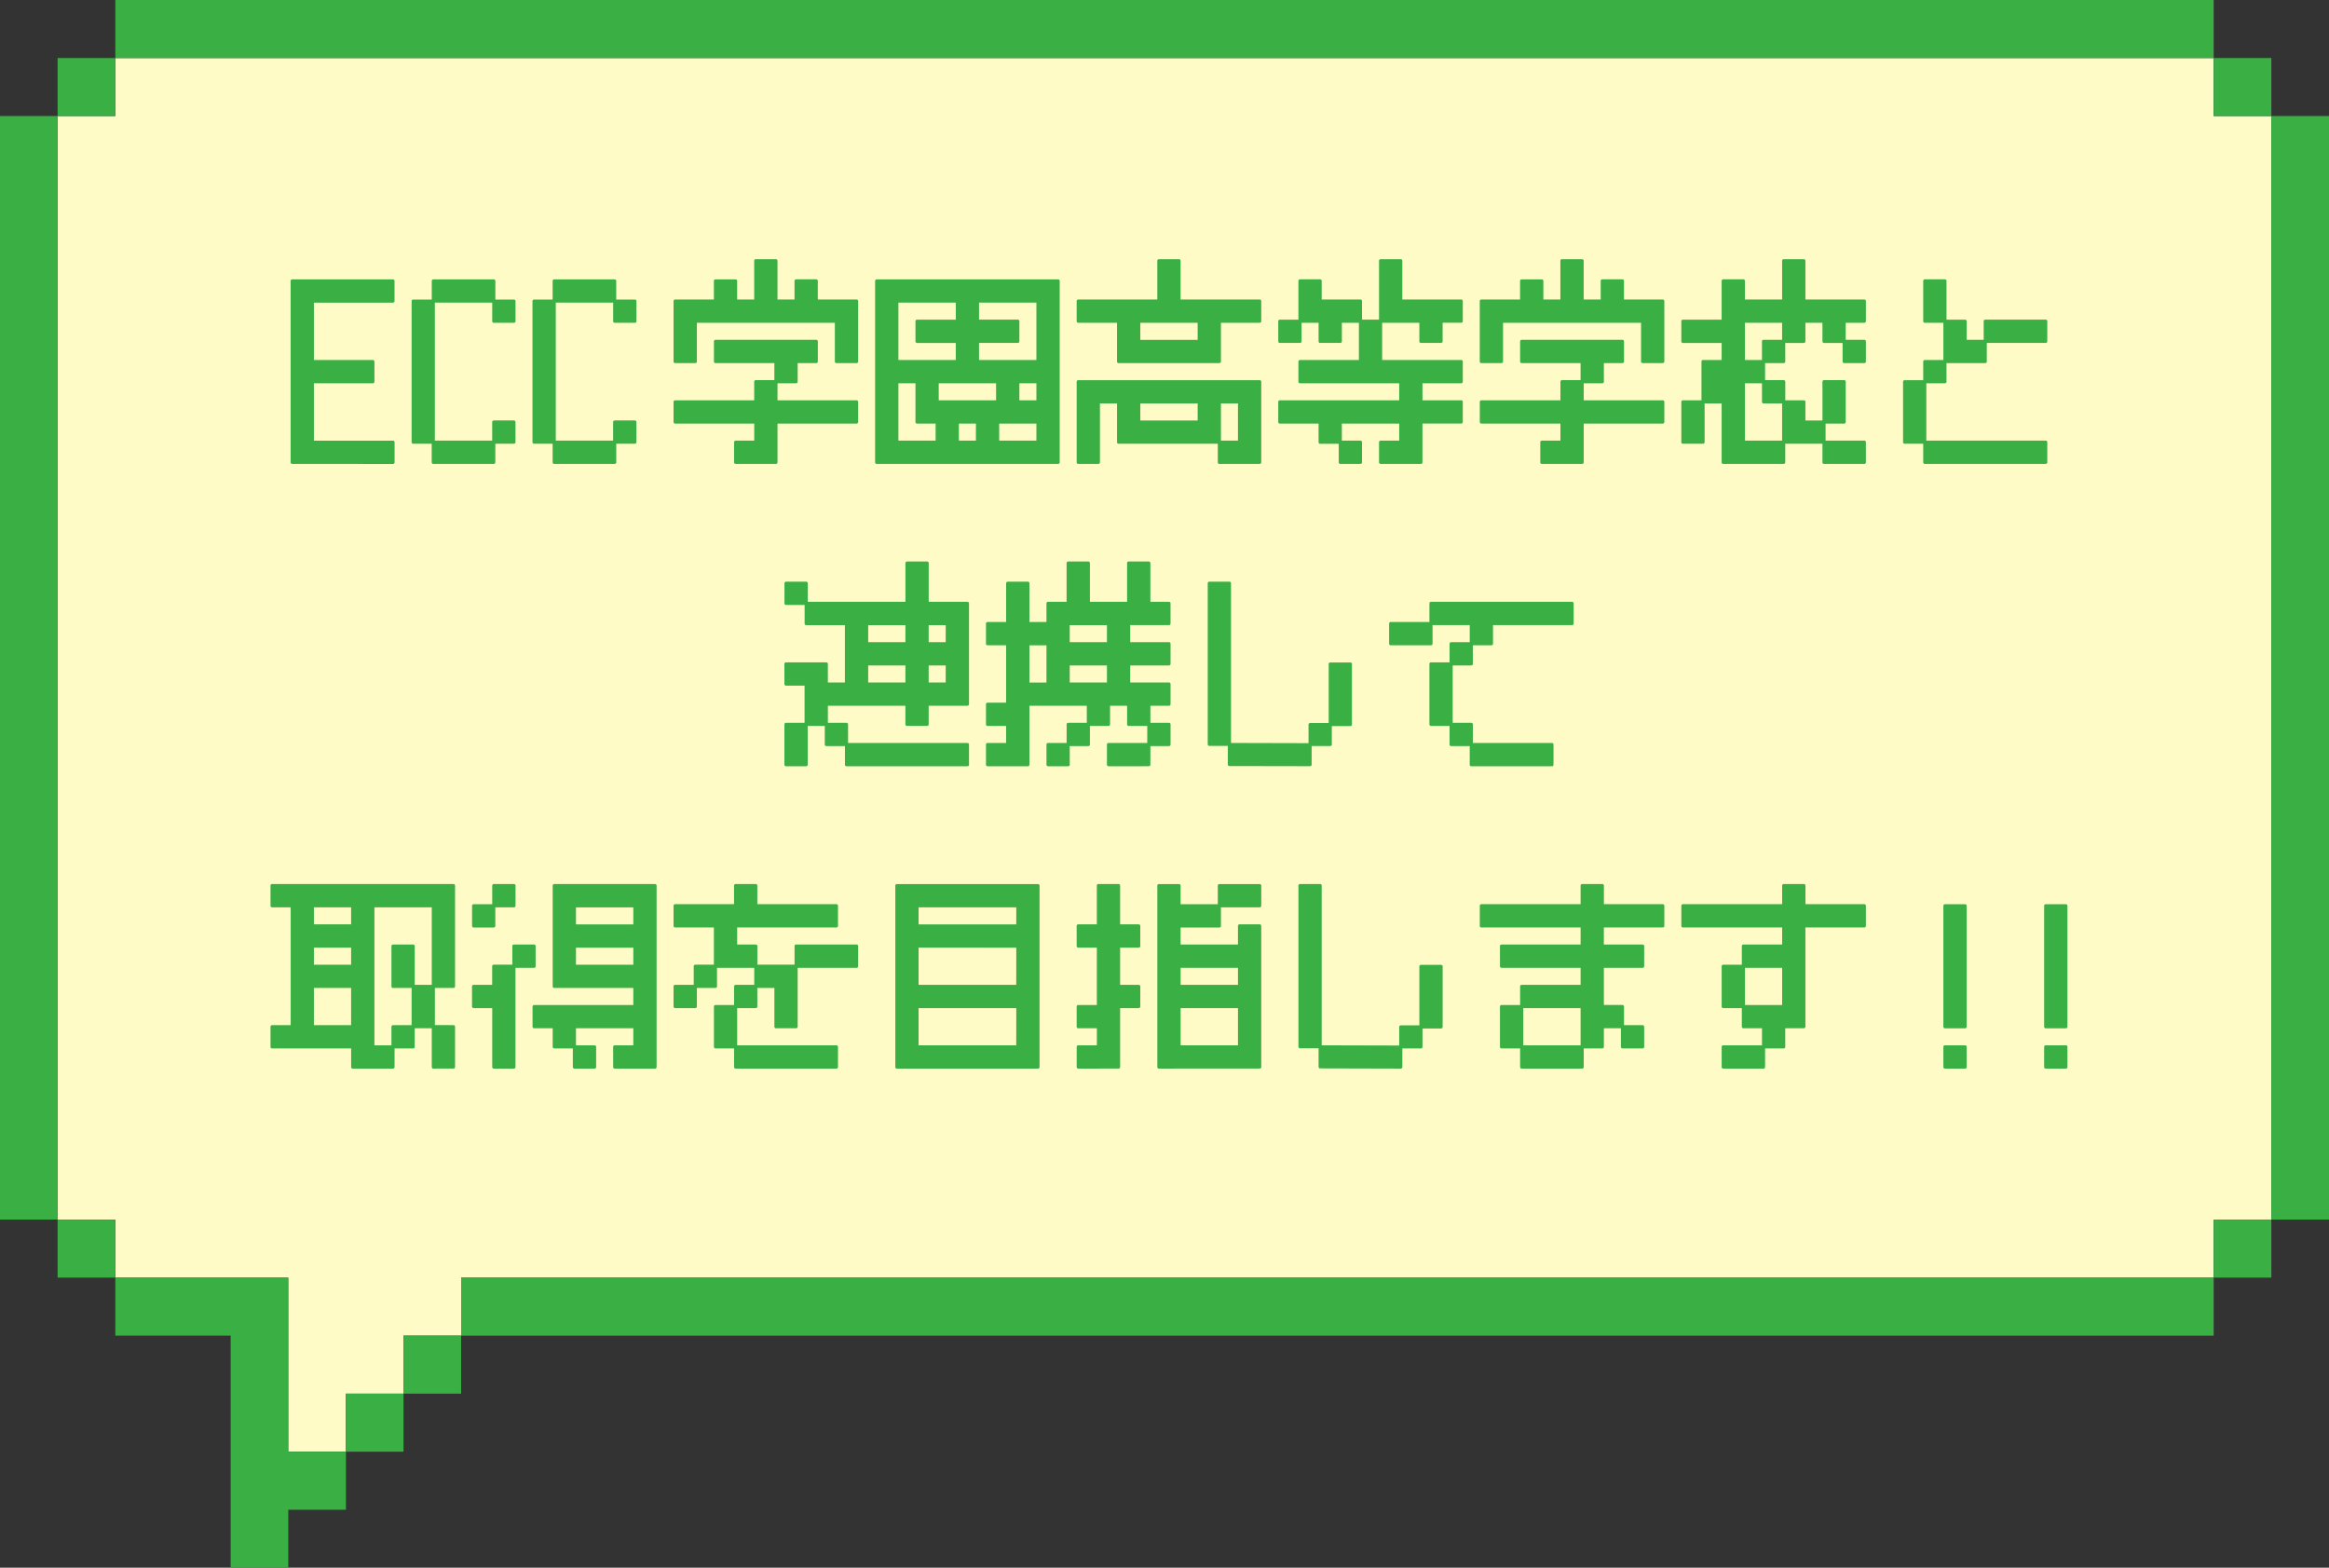 <svg id="img_diploma" xmlns="http://www.w3.org/2000/svg" width="208" height="140" viewBox="0 0 208 140">
  <rect x="0" y="0" width="208" height="140" fill="#333333" stroke="none"/>
  <path id="パス_593" data-name="パス 593" d="M5.145,10.361v98.554H10.3v5.178h15.44v15.545h5.151v-5.183h5.151v-5.178h5.145v-5.184H197.7v-5.178h5.145V10.361H197.7V5.184H10.3v5.178Z" fill="#fefbc6"/>
  <g id="グループ_296" data-name="グループ 296">
    <path id="パス_594" data-name="パス 594" d="M0,10.361v98.554H5.145V10.361Z" fill="#3aaf44"/>
    <rect id="長方形_431" data-name="長方形 431" width="5.151" height="5.178" transform="translate(5.145 108.916)" fill="#3aaf44"/>
    <rect id="長方形_432" data-name="長方形 432" width="5.151" height="5.178" transform="translate(5.145 5.183)" fill="#3aaf44"/>
    <path id="パス_595" data-name="パス 595" d="M10.3,114.094v5.183h10.3V140h5.145v-5.178h5.15v-5.183h-5.15V114.094H10.3Z" fill="#3aaf44"/>
    <path id="パス_596" data-name="パス 596" d="M10.3,0V5.183H197.7V0Z" fill="#3aaf44"/>
    <rect id="長方形_433" data-name="長方形 433" width="5.151" height="5.183" transform="translate(30.887 124.456)" fill="#3aaf44"/>
    <rect id="長方形_434" data-name="長方形 434" width="5.145" height="5.178" transform="translate(36.038 119.277)" fill="#3aaf44"/>
    <path id="パス_597" data-name="パス 597" d="M41.183,114.094v5.183H197.7v-5.183H41.183Z" fill="#3aaf44"/>
    <rect id="長方形_435" data-name="長方形 435" width="5.145" height="5.178" transform="translate(197.704 108.916)" fill="#3aaf44"/>
    <rect id="長方形_436" data-name="長方形 436" width="5.145" height="5.178" transform="translate(197.704 5.183)" fill="#3aaf44"/>
    <path id="パス_598" data-name="パス 598" d="M202.849,98.554v10.361H208V10.361h-5.151Z" fill="#3aaf44"/>
  </g>
  <g id="グループ_295" data-name="グループ 295">
    <path id="パス_599" data-name="パス 599" d="M26.095,41.428a.14.14,0,0,1-.14-.14v-16.2a.14.14,0,0,1,.14-.139h9a.139.139,0,0,1,.14.139v1.8a.14.14,0,0,1-.14.14H28.035v5.123H33.3a.14.14,0,0,1,.14.139v1.8a.14.14,0,0,1-.14.14H28.035v5.122H35.1a.139.139,0,0,1,.14.14v1.8a.139.139,0,0,1-.14.14Z" fill="#3aaf44"/>
    <path id="パス_600" data-name="パス 600" d="M38.695,41.428a.14.14,0,0,1-.14-.14v-1.66H36.9a.14.14,0,0,1-.14-.139v-12.6a.14.14,0,0,1,.14-.14h1.66v-1.66a.14.14,0,0,1,.14-.139h5.4a.14.14,0,0,1,.14.139v1.66H45.9a.14.14,0,0,1,.14.14v1.8a.14.14,0,0,1-.14.139H44.1a.14.14,0,0,1-.14-.139V27.024H38.835V39.349h5.122V37.688a.14.14,0,0,1,.14-.14h1.8a.14.14,0,0,1,.14.14v1.8a.14.14,0,0,1-.14.139h-1.66v1.66a.14.14,0,0,1-.14.14Z" fill="#3aaf44"/>
    <path id="パス_601" data-name="パス 601" d="M49.495,41.428a.14.14,0,0,1-.14-.14v-1.66h-1.66a.14.14,0,0,1-.14-.139v-12.6a.14.14,0,0,1,.14-.14h1.66v-1.66a.14.14,0,0,1,.14-.139h5.4a.14.14,0,0,1,.14.139v1.66H56.7a.14.14,0,0,1,.14.14v1.8a.14.14,0,0,1-.14.139H54.9a.14.14,0,0,1-.14-.139V27.024H49.635V39.349h5.122V37.688a.14.14,0,0,1,.14-.14h1.8a.14.14,0,0,1,.14.14v1.8a.14.14,0,0,1-.14.139h-1.66v1.66a.14.14,0,0,1-.14.14Z" fill="#3aaf44"/>
    <path id="パス_602" data-name="パス 602" d="M65.7,41.428a.14.14,0,0,1-.14-.14v-1.8a.139.139,0,0,1,.14-.139h1.66V37.827H60.295a.14.14,0,0,1-.14-.139v-1.8a.14.14,0,0,1,.14-.14h7.062v-1.66a.14.14,0,0,1,.14-.14h1.66V32.426H63.9a.14.14,0,0,1-.14-.14v-1.8a.14.14,0,0,1,.14-.14h9a.139.139,0,0,1,.139.14v1.8a.139.139,0,0,1-.139.14H71.238v1.661a.14.14,0,0,1-.14.14H69.437v1.52H76.5a.14.14,0,0,1,.14.14v1.8a.14.14,0,0,1-.14.139H69.437v3.461a.14.14,0,0,1-.14.14Zm9-9a.14.14,0,0,1-.14-.14V28.824H62.235v3.462a.14.14,0,0,1-.14.14h-1.8a.14.14,0,0,1-.14-.14v-5.4a.14.14,0,0,1,.14-.14h3.461v-1.66a.14.14,0,0,1,.14-.139h1.8a.139.139,0,0,1,.139.139v1.66h1.521V23.283a.14.14,0,0,1,.14-.139h1.8a.14.14,0,0,1,.14.139v3.461h1.521v-1.66a.14.14,0,0,1,.14-.139h1.8a.139.139,0,0,1,.139.139v1.66H76.5a.14.14,0,0,1,.14.14v5.4a.14.14,0,0,1-.14.14Z" fill="#3aaf44"/>
    <path id="パス_603" data-name="パス 603" d="M78.295,41.428a.139.139,0,0,1-.14-.139v-16.2a.139.139,0,0,1,.14-.14H94.5a.14.14,0,0,1,.14.14v16.2a.14.14,0,0,1-.14.139Zm14.264-3.6H89.237v1.521h3.322Zm-5.4,0H85.636v1.521h1.521Zm-3.6,1.521V37.828H81.9a.14.14,0,0,1-.14-.14V34.227H80.234v5.122Zm9-5.122H91.038v1.521h1.521Zm-3.6,0H83.836v1.521h5.122Zm3.6-2.08V27.024H87.437v1.521H90.9a.14.14,0,0,1,.139.14v1.8a.14.14,0,0,1-.139.14H87.437v1.521Zm-7.2,0V30.626H81.9a.14.14,0,0,1-.14-.14v-1.8a.14.14,0,0,1,.14-.14h3.461V27.024H80.234v5.123Z" fill="#3aaf44"/>
    <path id="パス_604" data-name="パス 604" d="M108.9,41.428a.139.139,0,0,1-.139-.14v-1.66H99.9a.139.139,0,0,1-.14-.139V36.027H98.234v5.261a.139.139,0,0,1-.139.14h-1.8a.139.139,0,0,1-.139-.14v-7.2a.139.139,0,0,1,.139-.139H112.5a.14.14,0,0,1,.14.139v7.2a.14.14,0,0,1-.14.14Zm1.661-5.4h-1.521v3.322h1.521Zm-3.6,0h-5.122v1.521h5.122Zm-7.062-3.6a.139.139,0,0,1-.14-.14V28.825H96.294a.14.14,0,0,1-.139-.14v-1.8a.14.14,0,0,1,.139-.14h7.063V23.283a.139.139,0,0,1,.14-.139h1.8a.14.14,0,0,1,.14.139v3.461H112.5a.14.14,0,0,1,.14.14v1.8a.14.14,0,0,1-.14.14h-3.461v3.461a.139.139,0,0,1-.14.14Zm7.062-3.6h-5.122v1.521h5.122Z" fill="#3aaf44"/>
    <path id="パス_605" data-name="パス 605" d="M123.3,41.428a.14.14,0,0,1-.14-.14v-1.8a.14.14,0,0,1,.14-.14h1.661V37.827h-5.122v1.522H121.5a.139.139,0,0,1,.139.14v1.8a.139.139,0,0,1-.139.14h-1.8a.139.139,0,0,1-.139-.14v-1.66H117.9a.139.139,0,0,1-.14-.139V37.827h-3.461a.139.139,0,0,1-.14-.139v-1.8a.14.14,0,0,1,.14-.14h10.663v-1.52H116.1a.14.14,0,0,1-.14-.14v-1.8a.14.14,0,0,1,.14-.139h5.262V28.824h-1.521v1.662a.139.139,0,0,1-.14.139h-1.8a.139.139,0,0,1-.14-.139V28.824h-1.521v1.662a.14.14,0,0,1-.14.139h-1.8a.139.139,0,0,1-.14-.139v-1.8a.14.14,0,0,1,.14-.14h1.66V25.084a.14.14,0,0,1,.14-.139h1.8a.139.139,0,0,1,.139.139v1.66H121.5a.14.14,0,0,1,.139.14v1.661h1.521V23.283a.14.14,0,0,1,.14-.139h1.8a.139.139,0,0,1,.139.139v3.461H130.5a.14.14,0,0,1,.14.14v1.8a.14.14,0,0,1-.14.139h-1.66v1.662a.14.14,0,0,1-.14.139h-1.8a.139.139,0,0,1-.14-.139V28.824h-3.322v3.323H130.5a.14.14,0,0,1,.14.139v1.8a.14.14,0,0,1-.14.14h-3.461v1.52H130.5a.14.14,0,0,1,.14.14v1.8a.14.14,0,0,1-.14.139h-3.461v3.461a.139.139,0,0,1-.139.14Z" fill="#3aaf44"/>
    <path id="パス_606" data-name="パス 606" d="M137.7,41.428a.14.14,0,0,1-.14-.14v-1.8a.139.139,0,0,1,.14-.139h1.66V37.827h-7.062a.14.14,0,0,1-.14-.139v-1.8a.14.14,0,0,1,.14-.14h7.062v-1.66a.14.14,0,0,1,.14-.14h1.66V32.426H135.9a.14.14,0,0,1-.14-.14v-1.8a.14.14,0,0,1,.14-.14h9a.139.139,0,0,1,.139.14v1.8a.139.139,0,0,1-.139.14h-1.661v1.661a.14.14,0,0,1-.14.14h-1.661v1.52H148.5a.14.14,0,0,1,.14.14v1.8a.14.14,0,0,1-.14.139h-7.062v3.461a.14.14,0,0,1-.14.14Zm9-9a.14.14,0,0,1-.14-.14V28.824H134.235v3.462a.14.14,0,0,1-.14.14h-1.8a.14.14,0,0,1-.14-.14v-5.4a.14.14,0,0,1,.14-.14h3.461v-1.66a.14.14,0,0,1,.14-.139h1.8a.139.139,0,0,1,.139.139v1.66h1.521V23.283a.14.14,0,0,1,.14-.139h1.8a.14.14,0,0,1,.14.139v3.461h1.521v-1.66a.14.14,0,0,1,.14-.139h1.8a.139.139,0,0,1,.139.139v1.66H148.5a.14.14,0,0,1,.14.14v5.4a.14.14,0,0,1-.14.14Z" fill="#3aaf44"/>
    <path id="パス_607" data-name="パス 607" d="M162.9,41.428a.139.139,0,0,1-.14-.139V39.628h-3.322v1.661a.14.14,0,0,1-.14.139h-5.4a.139.139,0,0,1-.14-.139V36.027h-1.522v3.462a.139.139,0,0,1-.139.139h-1.8a.139.139,0,0,1-.14-.139v-3.6a.139.139,0,0,1,.14-.139h1.66V32.287a.14.14,0,0,1,.14-.14h1.661V30.626h-3.461a.14.14,0,0,1-.14-.14v-1.8a.14.14,0,0,1,.14-.14h3.461v-3.46a.139.139,0,0,1,.14-.14h1.8a.139.139,0,0,1,.14.14v1.66h3.321V23.284a.14.14,0,0,1,.14-.14h1.8a.14.14,0,0,1,.139.14v3.461H166.5a.14.14,0,0,1,.14.139v1.8a.14.14,0,0,1-.14.14h-1.661v1.521H166.5a.14.14,0,0,1,.14.14v1.8a.14.14,0,0,1-.14.139h-1.8a.14.14,0,0,1-.14-.139V30.626H162.9a.14.14,0,0,1-.14-.14V28.825h-1.522v1.661a.14.14,0,0,1-.139.14h-1.661v1.661a.14.14,0,0,1-.14.139h-1.661v1.522H159.3a.14.14,0,0,1,.14.139v1.661H161.1a.139.139,0,0,1,.139.139v1.661h1.522V34.087a.139.139,0,0,1,.14-.139h1.8a.139.139,0,0,1,.139.139v3.6a.14.14,0,0,1-.139.14h-1.661v1.521H166.5a.14.14,0,0,1,.14.14v1.8a.14.14,0,0,1-.14.139Zm-3.742-2.079V36.027H157.5a.14.14,0,0,1-.14-.14v-1.66h-1.521v5.122Zm-1.8-7.2V30.486a.14.14,0,0,1,.14-.14h1.66V28.825h-3.321v3.322Z" fill="#3aaf44"/>
    <path id="パス_608" data-name="パス 608" d="M171.9,41.428a.14.14,0,0,1-.14-.14v-1.66h-1.661a.139.139,0,0,1-.139-.139v-5.4a.139.139,0,0,1,.139-.139h1.661V32.286a.14.14,0,0,1,.14-.139h1.661V28.824H171.9a.14.14,0,0,1-.14-.139v-3.6a.14.14,0,0,1,.14-.139h1.8a.139.139,0,0,1,.139.139v3.461H175.5a.14.14,0,0,1,.14.14v1.661h1.521V28.685a.14.14,0,0,1,.139-.14h5.4a.14.14,0,0,1,.14.14v1.8a.14.14,0,0,1-.14.139h-5.262v1.661a.139.139,0,0,1-.14.14h-3.461v1.661a.14.14,0,0,1-.139.14h-1.661v5.122H182.7a.14.14,0,0,1,.14.14v1.8a.14.14,0,0,1-.14.14Z" fill="#3aaf44"/>
    <path id="パス_609" data-name="パス 609" d="M75.6,68.428a.14.14,0,0,1-.14-.14v-1.66H73.8a.14.14,0,0,1-.14-.139V64.827H72.135v3.461a.14.14,0,0,1-.14.14h-1.8a.14.14,0,0,1-.14-.14v-3.6a.14.14,0,0,1,.14-.14h1.66V61.227h-1.66a.14.14,0,0,1-.14-.14v-1.8a.14.14,0,0,1,.14-.139h3.6a.14.14,0,0,1,.14.139v1.662h1.521V55.825H72a.14.14,0,0,1-.14-.14V54.024h-1.66a.14.14,0,0,1-.14-.14v-1.8a.14.14,0,0,1,.14-.139H72a.14.14,0,0,1,.14.139v1.66h8.723V50.283a.14.14,0,0,1,.14-.139h1.8a.139.139,0,0,1,.139.139v3.461H86.4a.14.14,0,0,1,.14.14v9a.14.14,0,0,1-.14.14H82.938v1.661a.139.139,0,0,1-.139.139H81a.14.14,0,0,1-.14-.139V63.027H73.936v1.521H75.6a.14.14,0,0,1,.139.14v1.661H86.4a.139.139,0,0,1,.14.14v1.8a.139.139,0,0,1-.14.14Zm8.862-9H82.938v1.521h1.521Zm-3.6,0H77.536v1.521h3.322Zm3.6-3.6H82.938v1.521h1.521Zm-3.6,0H77.536v1.521h3.322Z" fill="#3aaf44"/>
    <path id="パス_610" data-name="パス 610" d="M99,68.428a.14.14,0,0,1-.14-.14v-1.8a.14.14,0,0,1,.14-.14h3.461V64.827H100.8a.14.14,0,0,1-.14-.139V63.027H99.138v1.661a.14.14,0,0,1-.14.139H97.337v1.662a.14.14,0,0,1-.14.139h-1.66v1.66a.14.14,0,0,1-.14.14H93.6a.14.14,0,0,1-.14-.14v-1.8a.14.14,0,0,1,.14-.14h1.66V64.688a.14.14,0,0,1,.14-.14h1.661V63.027H91.936v5.261a.14.14,0,0,1-.14.14h-3.6a.14.14,0,0,1-.14-.14v-1.8a.14.14,0,0,1,.14-.14h1.66V64.827h-1.66a.14.14,0,0,1-.14-.139v-1.8a.14.14,0,0,1,.14-.14h1.66V57.625h-1.66a.14.14,0,0,1-.14-.139v-1.8a.14.14,0,0,1,.14-.14h1.66V52.084a.14.14,0,0,1,.14-.139h1.8a.14.14,0,0,1,.14.139v3.461h1.521V53.884a.14.14,0,0,1,.14-.14h1.66V50.283a.14.14,0,0,1,.14-.139h1.8a.14.14,0,0,1,.14.139v3.461h3.322V50.283a.14.14,0,0,1,.14-.139h1.8a.14.14,0,0,1,.14.139v3.461h1.66a.14.14,0,0,1,.14.14v1.8a.14.14,0,0,1-.14.14h-3.461v1.521H104.4a.139.139,0,0,1,.14.14v1.8a.139.139,0,0,1-.14.14h-3.461v1.522H104.4a.139.139,0,0,1,.14.139v1.8a.14.14,0,0,1-.14.14h-1.66v1.521h1.66a.14.14,0,0,1,.14.14v1.8a.139.139,0,0,1-.14.139h-1.66v1.66a.14.14,0,0,1-.14.14Zm-.14-9H95.536v1.521h3.322Zm-5.4-1.8H91.936v3.322h1.521Zm5.4-1.8H95.536v1.521h3.322Z" fill="#3aaf44"/>
    <path id="パス_611" data-name="パス 611" d="M109.795,68.41a.139.139,0,0,1-.139-.14V66.609H108a.14.14,0,0,1-.14-.139V52.084a.14.14,0,0,1,.14-.14h1.8a.14.14,0,0,1,.14.14V66.348l6.923.018V64.705a.14.14,0,0,1,.14-.14h1.661V59.3a.139.139,0,0,1,.139-.14h1.8a.139.139,0,0,1,.139.14v5.4a.14.14,0,0,1-.139.14h-1.661v1.643a.14.14,0,0,1-.14.14h-1.661v1.66a.14.14,0,0,1-.139.14Z" fill="#3aaf44"/>
    <path id="パス_612" data-name="パス 612" d="M131.4,68.428a.14.14,0,0,1-.14-.14v-1.66H129.6a.14.14,0,0,1-.14-.139V64.827H127.8a.14.14,0,0,1-.14-.139v-5.4a.14.14,0,0,1,.14-.139h1.661V57.486a.14.14,0,0,1,.14-.14h1.66V55.824h-3.321v1.662a.14.14,0,0,1-.14.139h-3.6a.14.14,0,0,1-.14-.139v-1.8a.14.14,0,0,1,.14-.14h3.461V53.884a.14.14,0,0,1,.14-.14h12.6a.14.14,0,0,1,.14.14v1.8a.139.139,0,0,1-.14.139h-7.062v1.662a.14.14,0,0,1-.14.139h-1.66v1.661a.14.14,0,0,1-.14.14h-1.661v5.122H131.4a.14.14,0,0,1,.14.14v1.661H138.6a.14.14,0,0,1,.14.14v1.8a.14.14,0,0,1-.14.14Z" fill="#3aaf44"/>
    <path id="パス_613" data-name="パス 613" d="M38.7,95.428a.139.139,0,0,1-.139-.14V91.827H37.038v1.662a.139.139,0,0,1-.14.139h-1.66v1.66a.14.14,0,0,1-.14.14H31.5a.14.14,0,0,1-.14-.14v-1.66H24.3a.14.14,0,0,1-.14-.139v-1.8a.14.14,0,0,1,.14-.14h1.661V81.024H24.3a.14.14,0,0,1-.14-.14v-1.8a.14.14,0,0,1,.14-.139H40.5a.14.14,0,0,1,.14.139v9a.14.14,0,0,1-.14.14H38.839v3.321H40.5a.14.14,0,0,1,.14.14v3.6a.14.14,0,0,1-.14.14Zm-3.741-2.079V91.688a.14.14,0,0,1,.14-.14h1.661V88.227H35.1a.14.14,0,0,1-.14-.14v-3.6a.14.14,0,0,1,.14-.14h1.8a.14.14,0,0,1,.14.14v3.462H38.56V81.024H33.438V93.349Zm-3.6-5.122H28.035v3.321h3.322Zm0-3.6H28.035v1.521h3.322Zm0-3.6H28.035v1.521h3.322Z" fill="#3aaf44"/>
    <path id="パス_614" data-name="パス 614" d="M54.9,95.429a.14.14,0,0,1-.14-.14v-1.8a.139.139,0,0,1,.14-.14H56.56V91.827H51.438v1.522H53.1a.14.14,0,0,1,.14.14v1.8a.14.14,0,0,1-.14.14H51.3a.14.14,0,0,1-.14-.14v-1.66H49.5a.14.14,0,0,1-.14-.14V91.827H47.7a.139.139,0,0,1-.139-.139v-1.8a.139.139,0,0,1,.139-.139H56.56V88.227H49.5a.14.14,0,0,1-.14-.139v-9a.14.14,0,0,1,.14-.14h9a.14.14,0,0,1,.14.14V95.289a.14.14,0,0,1-.14.14Zm1.661-10.8H51.438v1.521H56.56Zm0-3.6H51.438v1.521H56.56ZM44.1,95.429a.14.14,0,0,1-.14-.14V90.027H42.295a.14.14,0,0,1-.14-.14v-1.8a.14.14,0,0,1,.14-.14h1.661V86.286a.14.14,0,0,1,.14-.14h1.66v-1.66a.14.14,0,0,1,.14-.14h1.8a.14.14,0,0,1,.14.14v1.8a.14.14,0,0,1-.14.141h-1.66v8.862a.14.14,0,0,1-.14.14Zm-1.8-12.6a.14.14,0,0,1-.14-.14v-1.8a.14.14,0,0,1,.14-.141h1.661v-1.66a.14.14,0,0,1,.14-.14h1.8a.14.14,0,0,1,.14.14v1.8a.14.14,0,0,1-.14.139H44.235v1.661a.139.139,0,0,1-.139.14Z" fill="#3aaf44"/>
    <path id="パス_615" data-name="パス 615" d="M65.7,95.428a.14.14,0,0,1-.14-.14v-1.66H63.9a.14.14,0,0,1-.14-.139v-3.6a.14.14,0,0,1,.14-.14h1.66v-1.66a.14.14,0,0,1,.14-.139h1.661V86.426H64.035v1.661a.14.14,0,0,1-.139.14H62.235v1.66a.14.14,0,0,1-.14.14h-1.8a.14.14,0,0,1-.14-.14v-1.8a.139.139,0,0,1,.14-.139h1.661V86.286a.139.139,0,0,1,.139-.139h1.661V82.824H60.295a.139.139,0,0,1-.14-.139v-1.8a.14.14,0,0,1,.14-.14h5.261v-1.66a.14.14,0,0,1,.14-.139h1.8a.139.139,0,0,1,.139.139v1.66H74.7a.14.14,0,0,1,.14.14v1.8a.14.14,0,0,1-.14.139H65.836v1.522H67.5a.139.139,0,0,1,.139.14v1.661h3.322V84.486a.14.14,0,0,1,.14-.14h5.4a.139.139,0,0,1,.139.14v1.8a.139.139,0,0,1-.139.14H71.238v5.262a.14.14,0,0,1-.14.139H69.3a.139.139,0,0,1-.14-.139V88.227H67.636v1.66a.14.14,0,0,1-.139.14H65.836v3.322H74.7a.14.14,0,0,1,.14.14v1.8a.14.14,0,0,1-.14.14Z" fill="#3aaf44"/>
    <path id="パス_616" data-name="パス 616" d="M80.1,95.428a.14.14,0,0,1-.14-.14v-16.2a.14.14,0,0,1,.14-.139H92.7a.14.14,0,0,1,.14.139v16.2a.14.14,0,0,1-.14.14Zm10.663-5.4H82.036v3.322h8.723Zm0-5.4H82.036v3.322h8.723Zm0-3.6H82.036v1.521h8.723Z" fill="#3aaf44"/>
    <path id="パス_617" data-name="パス 617" d="M103.5,95.428a.14.14,0,0,1-.14-.14v-16.2a.14.14,0,0,1,.14-.139h1.8a.14.14,0,0,1,.14.139v1.66h3.321v-1.66a.139.139,0,0,1,.14-.139h3.6a.14.14,0,0,1,.14.139v1.8a.14.14,0,0,1-.14.14h-3.462v1.661a.139.139,0,0,1-.139.139h-3.461v1.522h5.122V82.685a.14.14,0,0,1,.139-.14h1.8a.14.14,0,0,1,.14.14v12.6a.14.14,0,0,1-.14.14Zm7.063-5.4h-5.122v3.322h5.122Zm0-3.6h-5.122v1.521h5.122Zm-14.265,9a.14.14,0,0,1-.14-.14v-1.8a.14.14,0,0,1,.14-.14h1.661V91.827H96.295a.14.14,0,0,1-.14-.139v-1.8a.14.14,0,0,1,.14-.14h1.661V84.625H96.295a.14.14,0,0,1-.14-.139v-1.8a.14.14,0,0,1,.14-.14h1.661V79.084a.14.14,0,0,1,.14-.139h1.8a.14.14,0,0,1,.14.139v3.461h1.66a.14.14,0,0,1,.14.14v1.8a.139.139,0,0,1-.14.139h-1.66v3.323h1.66a.139.139,0,0,1,.14.139v1.8a.14.14,0,0,1-.14.14h-1.66v5.261a.14.14,0,0,1-.14.14Z" fill="#3aaf44"/>
    <path id="パス_618" data-name="パス 618" d="M117.9,95.41a.138.138,0,0,1-.139-.139V93.61H116.1a.139.139,0,0,1-.139-.139V79.084a.14.14,0,0,1,.139-.14h1.8a.139.139,0,0,1,.139.14V93.348l6.924.019V91.705a.14.14,0,0,1,.14-.14h1.659v-5.26a.141.141,0,0,1,.14-.141h1.8a.14.14,0,0,1,.14.141v5.4a.14.14,0,0,1-.14.141h-1.661v1.642a.14.14,0,0,1-.14.14h-1.66v1.66a.139.139,0,0,1-.041.1.145.145,0,0,1-.1.041Z" fill="#3aaf44"/>
    <path id="パス_619" data-name="パス 619" d="M135.9,95.428a.14.14,0,0,1-.14-.14v-1.66H134.1a.14.14,0,0,1-.14-.139v-3.6a.14.14,0,0,1,.14-.14h1.66v-1.66a.14.14,0,0,1,.14-.139h5.262V86.426H134.1a.14.14,0,0,1-.14-.14v-1.8a.14.14,0,0,1,.14-.14h7.062V82.825h-8.863a.14.14,0,0,1-.14-.14v-1.8a.14.14,0,0,1,.14-.14h8.863v-1.66a.14.14,0,0,1,.14-.139h1.8a.14.14,0,0,1,.14.139v1.66H148.5a.14.14,0,0,1,.14.14v1.8a.14.14,0,0,1-.14.14h-5.262v1.521H146.7a.14.14,0,0,1,.14.14v1.8a.14.14,0,0,1-.14.14h-3.461v3.321h1.66a.14.14,0,0,1,.14.14v1.661H146.7a.14.14,0,0,1,.14.14v1.8a.14.14,0,0,1-.14.139h-1.8a.139.139,0,0,1-.139-.139V91.827h-1.521v1.662a.14.14,0,0,1-.14.139h-1.661v1.66a.139.139,0,0,1-.139.14Zm5.262-5.4h-5.123v3.322h5.123Z" fill="#3aaf44"/>
    <path id="パス_620" data-name="パス 620" d="M153.9,95.428a.14.14,0,0,1-.14-.14v-1.8a.14.14,0,0,1,.14-.14h3.461V91.827H155.7a.139.139,0,0,1-.139-.139V90.027H153.9a.14.14,0,0,1-.14-.14v-3.6a.14.14,0,0,1,.14-.139h1.661V84.486a.14.14,0,0,1,.139-.14h3.462V82.825h-8.863a.14.14,0,0,1-.14-.14v-1.8a.14.14,0,0,1,.14-.14h8.863v-1.66a.14.14,0,0,1,.14-.139h1.8a.14.14,0,0,1,.14.139v1.66H166.5a.14.14,0,0,1,.14.14v1.8a.14.14,0,0,1-.14.14h-5.262v8.863a.14.14,0,0,1-.14.139h-1.661v1.662a.139.139,0,0,1-.139.139h-1.661v1.66a.14.14,0,0,1-.14.14Zm5.262-9h-3.322v3.321h3.322Z" fill="#3aaf44"/>
    <path id="パス_621" data-name="パス 621" d="M173.7,95.429a.141.141,0,0,1-.14-.141v-1.8a.14.14,0,0,1,.14-.14h1.8a.14.14,0,0,1,.14.14v1.8a.141.141,0,0,1-.14.141Zm0-3.6a.14.14,0,0,1-.14-.139v-10.8a.14.14,0,0,1,.14-.14h1.8a.14.14,0,0,1,.14.14v10.8a.14.14,0,0,1-.14.139Z" fill="#3aaf44"/>
    <path id="パス_622" data-name="パス 622" d="M182.7,95.429a.141.141,0,0,1-.14-.141v-1.8a.14.14,0,0,1,.14-.14h1.8a.14.14,0,0,1,.14.14v1.8a.141.141,0,0,1-.14.141Zm0-3.6a.14.14,0,0,1-.14-.139v-10.8a.14.14,0,0,1,.14-.14h1.8a.14.14,0,0,1,.14.14v10.8a.14.14,0,0,1-.14.139Z" fill="#3aaf44"/>
  </g>
</svg>
